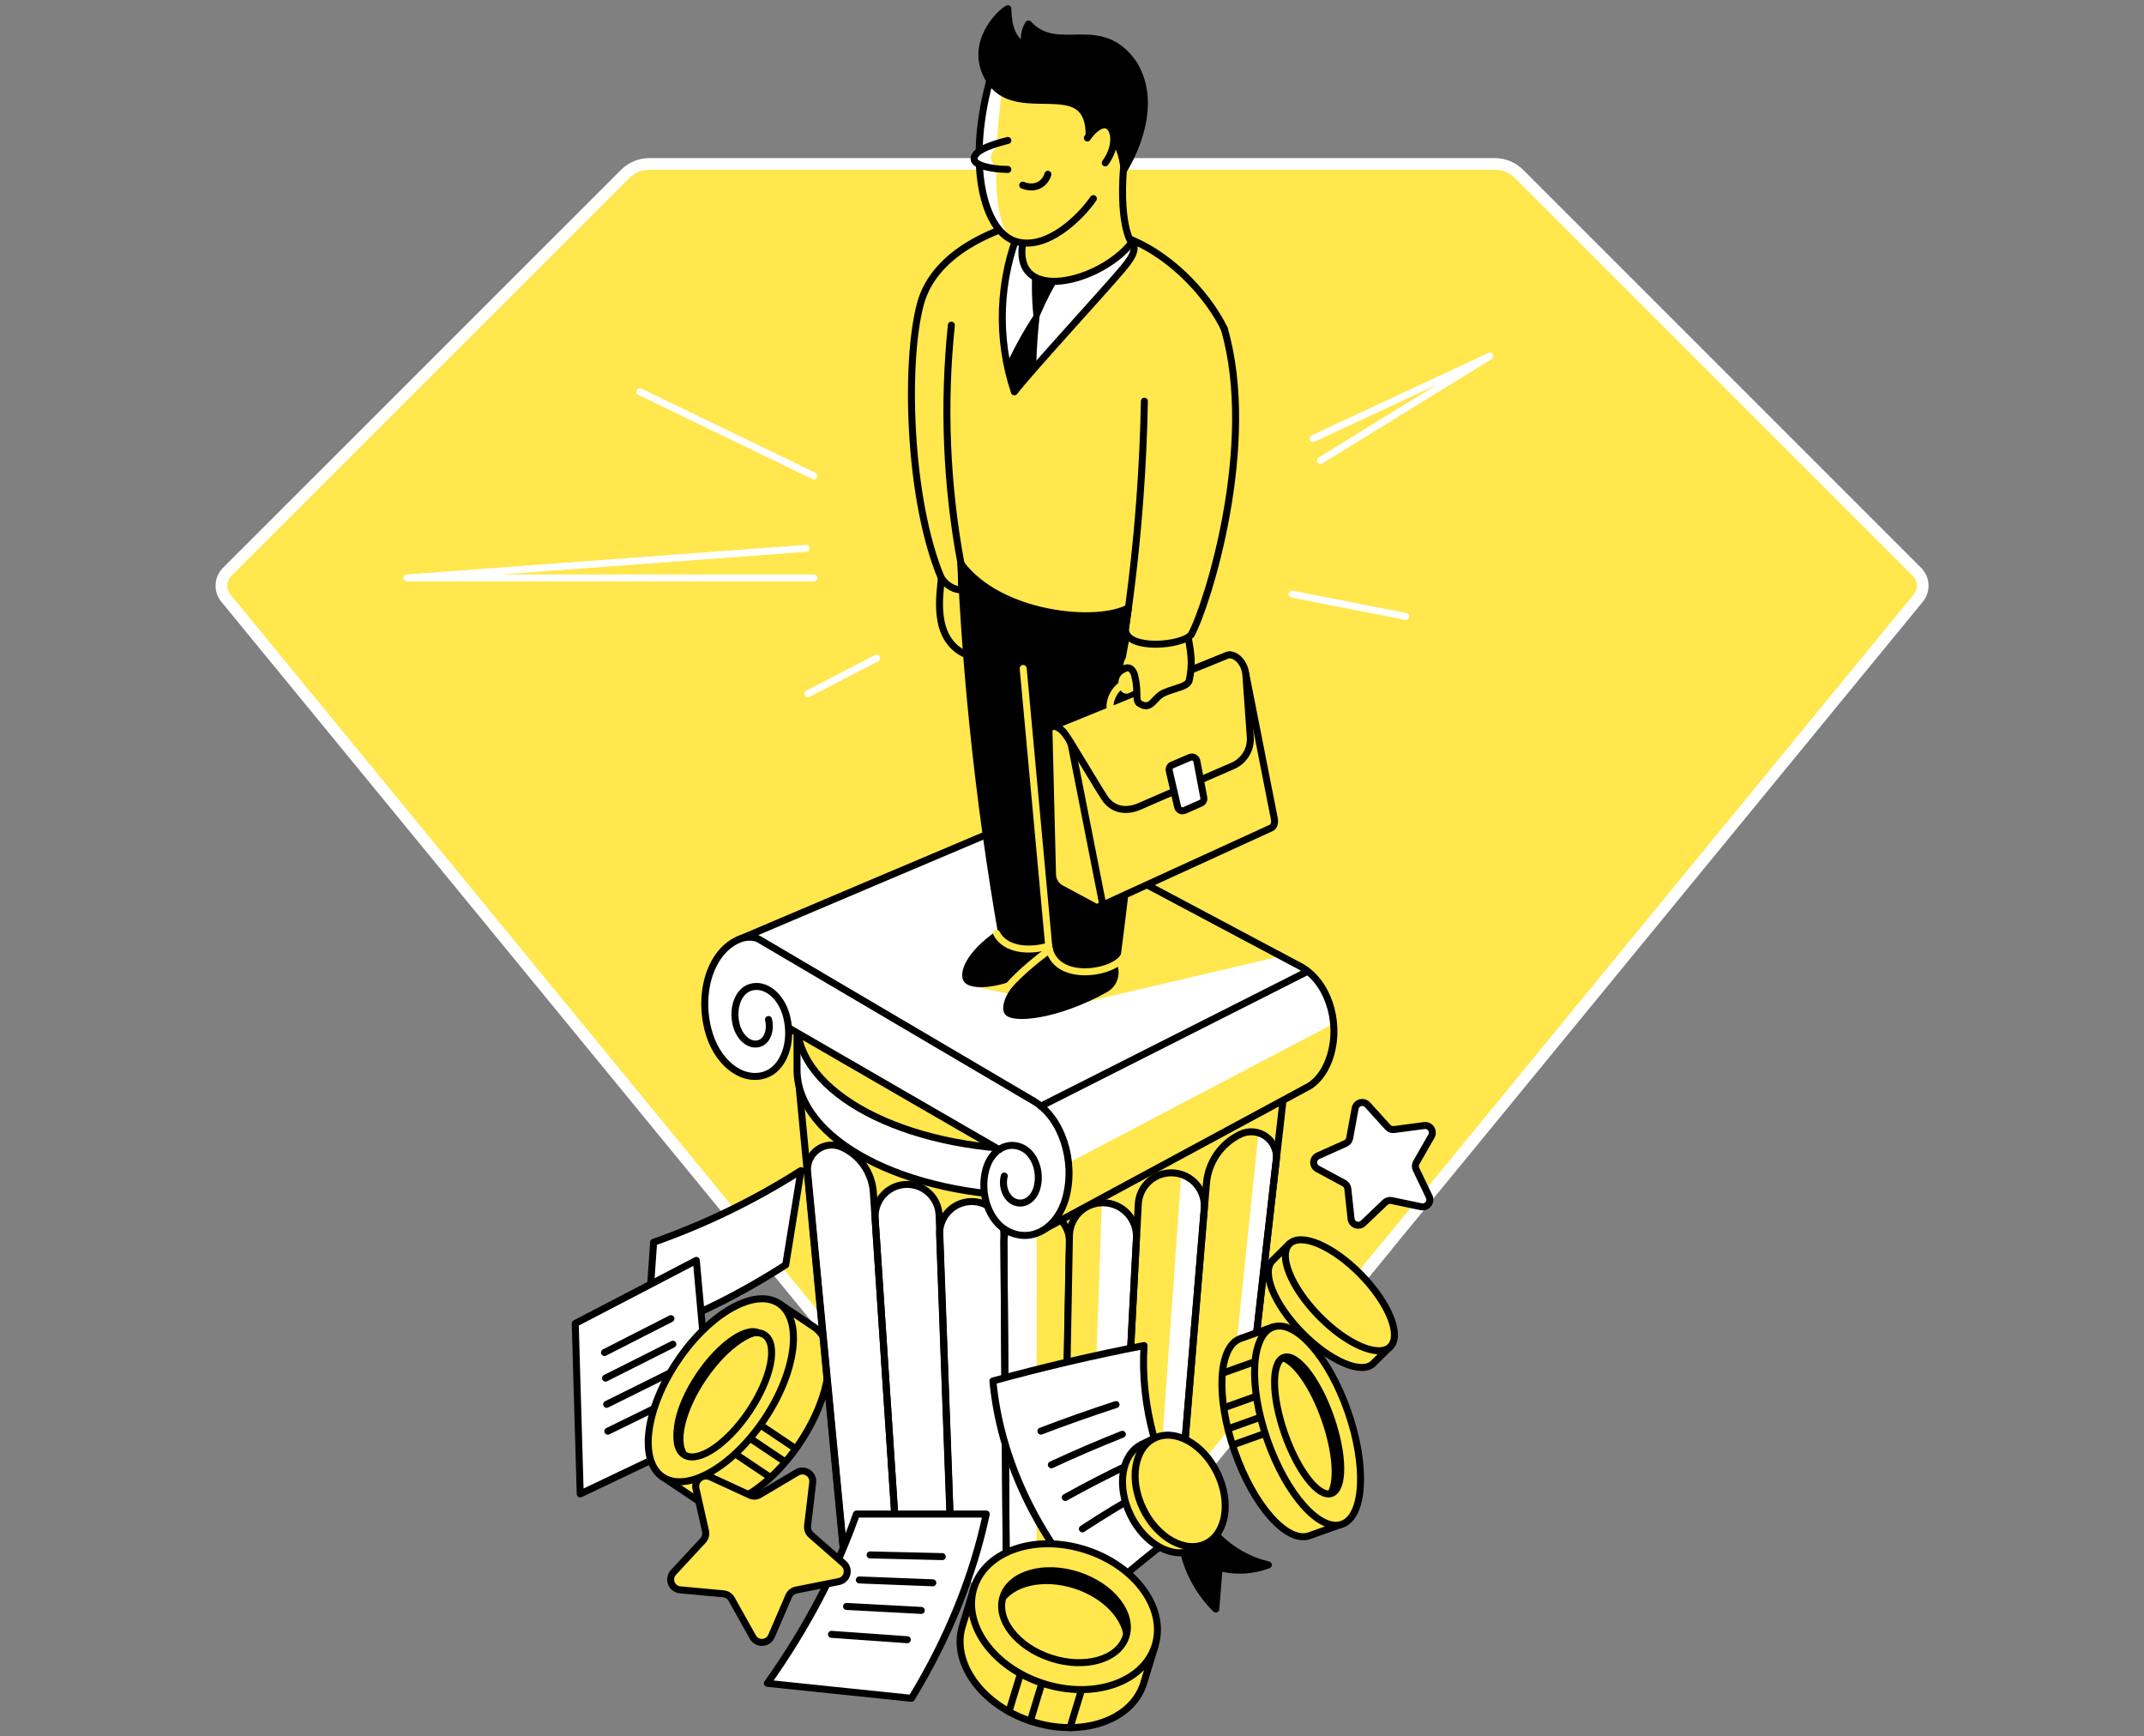 <svg width="368" height="298" viewBox="0 0 368 298" fill="none" xmlns="http://www.w3.org/2000/svg">
<rect x="0" y="0" width="368" height="298" fill="#808080" stroke="none"/>
<g clip-path="url(#clip0_3342_9683)">
<path d="M107.296 29.859L38.978 98.161C38.392 98.746 38.044 99.529 38.004 100.357C37.964 101.185 38.233 101.998 38.759 102.638L182.038 277.318C182.277 277.61 182.578 277.845 182.92 278.007C183.261 278.168 183.634 278.252 184.011 278.252C184.389 278.252 184.762 278.168 185.103 278.007C185.445 277.845 185.746 277.61 185.985 277.318L329.264 102.638C329.788 101.997 330.056 101.184 330.015 100.357C329.974 99.529 329.627 98.747 329.042 98.161L260.737 29.859C260.191 29.312 259.543 28.878 258.829 28.582C258.115 28.286 257.35 28.133 256.577 28.133H111.463C110.689 28.133 109.923 28.285 109.208 28.581C108.493 28.877 107.843 29.311 107.296 29.859Z" fill="#FFE74D" stroke="white" stroke-width="2" stroke-miterlimit="10"/>
<path d="M111.097 228.944C111.459 223.666 111.823 218.418 112.188 213.2C121.06 210.077 129.546 205.948 137.481 200.896C136.612 206.216 135.74 211.606 134.862 217.066C127.401 221.885 119.431 225.868 111.097 228.944V228.944Z" fill="white" stroke="black" stroke-width="1.2" stroke-linecap="round" stroke-linejoin="round"/>
<path d="M234.726 189.609L238.212 193.458C238.348 193.606 238.517 193.719 238.706 193.788C238.894 193.856 239.097 193.878 239.296 193.851L244.443 193.167C244.672 193.136 244.905 193.171 245.116 193.265C245.326 193.36 245.506 193.512 245.635 193.704C245.763 193.895 245.836 194.119 245.844 194.35C245.852 194.581 245.796 194.809 245.681 195.009L243.097 199.521C242.997 199.695 242.941 199.891 242.934 200.092C242.927 200.293 242.968 200.492 243.056 200.673L245.301 205.356C245.401 205.564 245.441 205.795 245.416 206.025C245.391 206.254 245.302 206.472 245.16 206.653C245.018 206.835 244.828 206.973 244.611 207.053C244.394 207.132 244.16 207.149 243.934 207.102L238.851 206.039C238.655 205.997 238.452 206.004 238.259 206.059C238.066 206.114 237.889 206.215 237.744 206.354L233.984 209.936C233.817 210.095 233.609 210.205 233.383 210.252C233.156 210.3 232.922 210.283 232.705 210.203C232.488 210.124 232.297 209.985 232.155 209.803C232.013 209.621 231.924 209.403 231.899 209.174L231.342 204.009C231.32 203.809 231.25 203.618 231.138 203.452C231.026 203.285 230.876 203.148 230.7 203.052L226.13 200.588C225.927 200.477 225.758 200.313 225.644 200.112C225.529 199.911 225.473 199.682 225.482 199.451C225.49 199.22 225.563 198.996 225.692 198.805C225.821 198.613 226.001 198.461 226.212 198.366L230.949 196.24C231.132 196.158 231.292 196.032 231.416 195.874C231.54 195.717 231.623 195.531 231.66 195.334L232.593 190.228C232.633 190 232.736 189.788 232.891 189.616C233.045 189.444 233.245 189.319 233.467 189.254C233.689 189.19 233.925 189.189 234.147 189.252C234.37 189.314 234.57 189.438 234.726 189.609V189.609Z" fill="white" stroke="black" stroke-width="1.2" stroke-linecap="round" stroke-linejoin="round"/>
<path d="M122.168 245.637L99.592 256.393L98.734 227.139L119.519 216.31L122.168 245.637Z" fill="white" stroke="black" stroke-width="1.2" stroke-linecap="round" stroke-linejoin="round"/>
<path d="M103.749 232.122L115.158 226.305" stroke="black" stroke-width="1.2" stroke-linecap="round" stroke-linejoin="round"/>
<path d="M103.937 236.514L115.489 230.7" stroke="black" stroke-width="1.2" stroke-linecap="round" stroke-linejoin="round"/>
<path d="M104.128 241.012L115.831 235.205" stroke="black" stroke-width="1.2" stroke-linecap="round" stroke-linejoin="round"/>
<path d="M104.326 245.623L116.18 239.826" stroke="black" stroke-width="1.2" stroke-linecap="round" stroke-linejoin="round"/>
<path d="M139.781 227.785L133.721 223.717L129.554 229.941C123.923 234.321 119.848 240.395 117.933 247.267L113.76 253.488L119.82 257.555C123.921 260.317 131.745 255.894 137.252 247.674C141.391 241.522 143.062 234.962 141.904 230.905C141.593 229.644 140.84 228.537 139.781 227.785V227.785Z" fill="#FFE74D" stroke="black" stroke-width="1.2" stroke-linecap="round" stroke-linejoin="round"/>
<path d="M121.05 252.89L127.315 257.094" stroke="black" stroke-width="1.2" stroke-miterlimit="10"/>
<path d="M125.9 249.315L132.166 253.519" stroke="black" stroke-width="1.2" stroke-miterlimit="10"/>
<path d="M128.392 246.607L134.657 250.815" stroke="black" stroke-width="1.2" stroke-miterlimit="10"/>
<path d="M130.272 244.396L136.537 248.6" stroke="black" stroke-width="1.2" stroke-miterlimit="10"/>
<path d="M131.183 243.603C136.7 235.384 137.835 226.48 133.717 223.717C129.6 220.953 121.79 225.375 116.273 233.595C110.756 241.814 109.621 250.717 113.739 253.481C117.856 256.245 125.666 251.822 131.183 243.603Z" fill="#FFE74D" stroke="black" stroke-width="1.2" stroke-linecap="round" stroke-linejoin="round"/>
<path d="M128.573 242.251C132.398 236.582 133.592 230.701 131.24 229.114C128.888 227.527 123.881 230.836 120.057 236.505C116.232 242.174 115.038 248.055 117.39 249.642C119.742 251.229 124.749 247.92 128.573 242.251Z" stroke="black" stroke-width="1.2" stroke-miterlimit="10"/>
<path d="M121.15 236.87C124.492 231.89 128.748 228.728 131.328 229.097C131.154 228.792 130.913 228.53 130.624 228.331C128.269 226.752 123.279 230.071 119.471 235.742C115.664 241.412 114.488 247.291 116.839 248.87C117.134 249.056 117.467 249.172 117.814 249.212C116.494 246.98 117.81 241.846 121.15 236.87Z" fill="black"/>
<path d="M163.433 269.548H154.215L150.212 209.119C150.155 208.253 150.303 207.386 150.645 206.589C150.987 205.792 151.513 205.087 152.18 204.532C152.847 203.978 153.636 203.589 154.482 203.398C155.328 203.208 156.208 203.22 157.048 203.435C158.2 203.726 159.226 204.384 159.973 205.308C160.719 206.233 161.145 207.374 161.188 208.562L163.433 269.548Z" fill="white"/>
<path d="M155.264 285.556H146.665L138.612 201.083C138.543 200.357 138.666 199.625 138.968 198.96C139.269 198.296 139.74 197.722 140.332 197.296C140.925 196.87 141.619 196.606 142.344 196.531C143.07 196.456 143.803 196.573 144.47 196.869C146 197.55 147.315 198.635 148.273 200.009C149.23 201.382 149.795 202.991 149.905 204.662L155.264 285.556Z" fill="white"/>
<path d="M162.637 270.069L163.188 263.811L161.273 211.925C161.244 211.13 161.386 210.338 161.692 209.604C161.997 208.869 162.458 208.209 163.042 207.669C163.627 207.13 164.321 206.723 165.078 206.477C165.834 206.231 166.635 206.152 167.425 206.244C168.762 206.4 169.996 207.038 170.894 208.04C171.793 209.041 172.294 210.337 172.303 211.682L172.755 273.72L162.637 270.069Z" fill="white"/>
<path d="M181.849 289.907H173.031L172.467 213.221C172.462 212.489 172.601 211.764 172.877 211.086C173.152 210.408 173.56 209.792 174.074 209.272C174.589 208.752 175.202 208.339 175.877 208.056C176.552 207.774 177.276 207.627 178.008 207.625V207.625C178.748 207.624 179.481 207.771 180.164 208.058C180.847 208.344 181.465 208.764 181.984 209.293C182.502 209.822 182.909 210.449 183.181 211.138C183.453 211.826 183.585 212.563 183.569 213.303L181.849 289.907Z" fill="white"/>
<path d="M178.021 207.625H177.943L177.895 289.9H181.849L183.558 213.296C183.574 212.558 183.442 211.825 183.171 211.139C182.9 210.452 182.495 209.827 181.979 209.299C181.464 208.771 180.848 208.351 180.169 208.064C179.489 207.777 178.759 207.628 178.021 207.625V207.625Z" fill="#FFE74D"/>
<path d="M202.24 261.204L192.212 266.94L195.378 206.648C195.441 205.448 195.883 204.3 196.641 203.368C197.4 202.436 198.434 201.769 199.596 201.463C200.473 201.232 201.393 201.215 202.279 201.413C203.164 201.611 203.989 202.019 204.685 202.601C205.38 203.184 205.926 203.926 206.275 204.763C206.625 205.6 206.769 206.509 206.695 207.414L202.24 261.204Z" fill="white"/>
<path d="M213.839 245.037L202.611 257.032L207.078 203.1C207.226 201.306 207.842 199.582 208.865 198.101C209.887 196.619 211.28 195.432 212.905 194.657C213.601 194.326 214.373 194.186 215.141 194.253C215.909 194.32 216.645 194.592 217.272 195.039C217.9 195.486 218.397 196.094 218.711 196.798C219.024 197.502 219.144 198.277 219.058 199.043L213.839 245.037Z" fill="white"/>
<path d="M198.288 264.333L202.757 201.548C201.734 201.216 200.636 201.187 199.596 201.463C198.434 201.769 197.4 202.436 196.642 203.368C195.884 204.3 195.441 205.448 195.378 206.648L192.185 267.462L198.288 264.333Z" fill="#FFE74D"/>
<path d="M210.468 247.645L216.009 194.435C214.983 194.113 213.873 194.195 212.905 194.664C211.28 195.439 209.887 196.626 208.864 198.107C207.842 199.589 207.226 201.313 207.077 203.107L202.792 252.86L210.468 247.645Z" fill="#FFE74D"/>
<path d="M163.529 272.155L161.188 208.562C161.145 207.374 160.719 206.233 159.973 205.308C159.226 204.384 158.2 203.726 157.048 203.435C156.208 203.22 155.328 203.208 154.482 203.398C153.636 203.589 152.847 203.978 152.18 204.532C151.513 205.087 150.987 205.792 150.645 206.589C150.303 207.386 150.155 208.253 150.212 209.119L154.491 273.72" stroke="black" stroke-width="1.2" stroke-linecap="round" stroke-linejoin="round"/>
<path d="M155.264 285.556H146.665L138.612 201.083C138.543 200.357 138.666 199.625 138.968 198.96C139.269 198.296 139.74 197.722 140.332 197.296C140.925 196.87 141.619 196.606 142.344 196.531C143.07 196.456 143.803 196.573 144.47 196.869V196.869C146 197.55 147.315 198.635 148.273 200.009C149.23 201.382 149.795 202.991 149.905 204.662L155.264 285.556Z" stroke="black" stroke-width="1.2" stroke-linecap="round" stroke-linejoin="round"/>
<path d="M163.342 267.983L161.273 211.925C161.244 211.13 161.386 210.338 161.692 209.604C161.997 208.869 162.458 208.209 163.042 207.669C163.627 207.13 164.321 206.723 165.078 206.477C165.834 206.231 166.635 206.152 167.425 206.244C168.762 206.4 169.996 207.038 170.894 208.04C171.793 209.041 172.294 210.337 172.303 211.682L172.736 271.112" stroke="black" stroke-width="1.2" stroke-linecap="round" stroke-linejoin="round"/>
<path d="M182.123 289.336L172.867 289.073L172.31 213.166C172.286 210.09 174.945 207.629 178.021 207.622C178.762 207.621 179.495 207.768 180.178 208.054C180.861 208.34 181.479 208.76 181.997 209.289C182.516 209.818 182.923 210.446 183.195 211.134C183.467 211.823 183.599 212.559 183.583 213.299L182.123 289.336Z" stroke="black" stroke-width="1.2" stroke-linecap="round" stroke-linejoin="round"/>
<path d="M191.013 289.336H182.126L183.559 212.045C183.585 210.662 184.11 209.335 185.038 208.308C185.966 207.282 187.233 206.625 188.607 206.46C189.441 206.358 190.288 206.44 191.087 206.7C191.886 206.96 192.619 207.392 193.233 207.965C193.848 208.538 194.33 209.239 194.645 210.018C194.96 210.798 195.1 211.636 195.057 212.476L191.013 289.336Z" fill="white"/>
<path d="M189.109 206.429C188.941 206.431 188.774 206.441 188.607 206.46C187.233 206.625 185.966 207.282 185.038 208.308C184.11 209.334 183.585 210.661 183.558 212.045L182.123 289.336H186.255L189.109 206.429Z" fill="#FFE74D"/>
<path d="M191.013 289.336H182.126L183.559 212.045C183.585 210.662 184.11 209.335 185.038 208.308C185.966 207.282 187.233 206.625 188.607 206.46C189.441 206.358 190.288 206.44 191.087 206.7C191.886 206.96 192.619 207.392 193.233 207.965C193.848 208.538 194.33 209.239 194.645 210.018C194.96 210.798 195.1 211.636 195.057 212.476L191.013 289.336Z" stroke="black" stroke-width="1.2" stroke-linecap="round" stroke-linejoin="round"/>
<path d="M202.153 262.247L206.695 207.414C206.769 206.509 206.625 205.6 206.275 204.763C205.926 203.926 205.38 203.184 204.685 202.601C203.989 202.019 203.164 201.611 202.279 201.413C201.393 201.215 200.473 201.232 199.595 201.463C198.434 201.769 197.399 202.436 196.641 203.368C195.883 204.3 195.441 205.448 195.378 206.648L192.212 266.94" stroke="black" stroke-width="1.2" stroke-linecap="round" stroke-linejoin="round"/>
<path d="M213.543 247.645L219.058 199.043C219.144 198.277 219.024 197.502 218.71 196.798C218.397 196.094 217.9 195.486 217.272 195.039C216.645 194.592 215.909 194.32 215.141 194.253C214.373 194.186 213.601 194.326 212.905 194.657C211.28 195.432 209.887 196.619 208.865 198.101C207.842 199.582 207.226 201.306 207.078 203.1L202.524 258.075" stroke="black" stroke-width="1.2" stroke-linecap="round" stroke-linejoin="round"/>
<path d="M213.593 247.298L220.493 186.458L139.603 186.875L137.159 186.441L146.575 285.193" stroke="black" stroke-width="1.2" stroke-linecap="round" stroke-linejoin="round"/>
<path d="M177.895 161.859C160.323 161.859 145.335 167.693 139.46 175.893L136.804 175.572V183.58C136.804 195.577 155.203 205.301 177.895 205.301C189.595 205.301 197.791 198.513 205.273 194.364C212.304 190.464 218.983 189.391 218.983 183.58C218.983 171.583 200.587 161.859 177.895 161.859Z" fill="white" stroke="black" stroke-width="1.2" stroke-linecap="round" stroke-linejoin="round"/>
<path d="M177.895 197.293C200.589 197.293 218.986 187.568 218.986 175.571C218.986 163.575 200.589 153.85 177.895 153.85C155.201 153.85 136.804 163.575 136.804 175.571C136.804 187.568 155.201 197.293 177.895 197.293Z" fill="#FFE74D" stroke="black" stroke-width="1.2" stroke-linecap="round" stroke-linejoin="round"/>
<path d="M223.152 165.83L177.232 141.415C176.09 140.814 173.916 141.282 173.916 141.282C173.592 141.388 126.82 161.24 126.82 161.24L130.921 164.774L172.72 192.959L178.872 197.279L180.414 201.914L178.599 208.493L179.095 211.036L224.711 186.406C226.42 185.357 227.726 183.364 228.409 180.965C230.105 175.035 227.757 168.284 223.152 165.83Z" fill="white"/>
<path d="M224.311 163.045L183.097 172.721L167.09 169.265L168.738 162.402L192.551 145.616L224.311 163.045Z" fill="#FFE74D"/>
<path d="M179.094 211.047L224.711 186.417C226.42 185.367 227.726 183.375 228.409 180.975C228.891 179.257 229.055 177.465 228.895 175.688L180.192 201.265L180.414 201.924L178.599 208.504L179.094 211.047Z" fill="#FFE74D"/>
<path d="M223.152 165.83L177.232 141.415C176.09 140.814 173.916 141.282 173.916 141.282C173.592 141.388 126.82 161.24 126.82 161.24L130.921 164.774L172.72 192.959L178.872 197.279L180.414 201.914L178.599 208.493L179.095 211.036L224.711 186.406C226.42 185.357 227.726 183.364 228.409 180.965C230.105 175.035 227.757 168.284 223.152 165.83Z" stroke="black" stroke-width="1.2" stroke-linecap="round" stroke-linejoin="round"/>
<path d="M177.474 189.011L130.279 161.202C129.117 160.519 127.397 161.014 127.397 161.014C122.4 162.607 119.762 169.593 121.505 176.617C122.896 182.236 127.264 185.757 131.263 184.479C133.792 183.672 135.676 180.616 135.334 176.388L171.476 197.289C171.377 197.546 169.839 198.274 169.216 200.707C168.14 204.925 169.791 209.662 173.031 211.303C177.081 213.371 181.514 210.787 182.943 205.53C184.645 199.207 182.212 191.817 177.474 189.011Z" fill="white"/>
<path d="M172.378 201.832C171.913 203.541 172.611 205.499 173.94 206.179C175.598 207.027 177.413 205.968 177.994 203.814C178.722 201.124 177.628 198.082 175.553 197.023C172.959 195.697 170.122 197.365 169.216 200.718C168.082 204.922 169.791 209.673 173.031 211.313C177.081 213.381 181.514 210.797 182.943 205.54C184.652 199.19 182.222 191.8 177.474 188.994L130.279 161.202C129.117 160.519 127.397 161.014 127.397 161.014C122.4 162.607 119.762 169.593 121.505 176.617C122.896 182.236 127.264 185.757 131.263 184.479C134.459 183.453 136.147 178.986 135.023 174.491C134.131 170.896 131.335 168.643 128.778 169.46C126.727 170.113 125.651 172.974 126.365 175.848C126.936 178.152 128.724 179.608 130.361 179.071C131.67 178.654 132.36 176.822 131.906 174.97" stroke="black" stroke-width="1.2" stroke-linecap="round" stroke-linejoin="round"/>
<path d="M182.038 277.318C182.277 277.61 182.578 277.845 182.92 278.007C183.261 278.168 183.634 278.252 184.012 278.252C184.389 278.252 184.762 278.168 185.103 278.007C185.445 277.845 185.746 277.61 185.985 277.318L238.128 213.748" stroke="white" stroke-width="2" stroke-miterlimit="10"/>
<path d="M135.44 176.453L171.476 197.293" stroke="black" stroke-width="1.2" stroke-linecap="round" stroke-linejoin="round"/>
<path d="M178.654 189.845L224.311 166.767" stroke="black" stroke-width="1.2" stroke-linecap="round" stroke-linejoin="round"/>
<path d="M172.498 159.531C166.465 163.342 165.405 166.729 165.833 167.912C166.404 169.498 172.624 169.498 181.829 163.848C182.248 162.328 182.671 160.805 183.097 159.278L172.498 159.531Z" fill="black" stroke="black" stroke-width="1.2" stroke-linecap="round" stroke-linejoin="round"/>
<path d="M179.543 165.15C173.513 168.958 172.454 172.349 172.878 173.528C173.418 175.028 181.125 174.553 189.732 169.73C190.296 169.419 190.754 168.945 191.047 168.371C191.339 167.796 191.453 167.147 191.372 166.507C191.229 165.441 190.822 164.593 190.142 164.894L179.543 165.15Z" fill="black" stroke="black" stroke-width="1.2" stroke-linecap="round" stroke-linejoin="round"/>
<path d="M193.129 108.176C193.318 106.909 193.5 105.625 193.676 104.324C188.142 107.29 171.561 105.643 164.944 96.766C165.354 105.537 166.011 114.704 166.974 124.23C168.287 137.188 170.023 149.41 172.026 160.84C173.886 163.807 179.238 162.614 179.994 162.364C180.957 167.433 191.211 167.433 191.792 163.807C192.261 160.279 196.181 129.764 196.919 110.486C194.954 110.271 193.331 109.57 193.129 108.176Z" fill="black" stroke="black" stroke-width="1.2" stroke-linecap="round" stroke-linejoin="round"/>
<path d="M210.126 56.407C207.847 51.621 201.947 44.321 193.99 41.06C187.041 40.298 180.52 39.508 173.571 38.746C171.602 39.477 160.545 42.847 158.005 52.076C155.333 61.776 155.821 85.497 161.564 99.2C162.64 100.721 163.956 101.227 165.074 101.251L164.954 96.77" stroke="black" stroke-width="1.2" stroke-linecap="round" stroke-linejoin="round"/>
<path d="M175.184 38.924C171.392 47.919 171.009 57.988 174.108 67.245C176.777 63.772 189.331 50.121 192.425 46.457C193.973 44.618 195.624 42.663 193.99 41.074C192.356 39.484 189.711 36.739 188.894 36.394L174.265 35.133L175.184 38.924Z" fill="white" stroke="black" stroke-width="1.2" stroke-linecap="round" stroke-linejoin="round"/>
<path d="M177.119 49.29C177.12 50.925 177.205 52.559 177.375 54.185C176.692 55.224 176.021 56.323 175.362 57.483C174.402 59.172 173.568 60.812 172.823 62.405C173.15 64.044 173.579 65.66 174.108 67.245C175.306 65.684 176.559 64.099 177.867 62.491C177.906 61.03 177.983 59.524 178.096 57.972C178.192 56.704 178.315 55.474 178.438 54.277C178.927 53.112 179.498 51.885 180.168 50.582C180.923 49.133 181.696 47.824 182.454 46.652L177.351 44.392C177.19 46.02 177.112 47.655 177.119 49.29V49.29Z" fill="black"/>
<path d="M193.057 26.595C192.91 29.169 191.563 36.469 193.99 41.06C194.745 42.485 193.696 42.458 192.472 43.507C186.214 48.88 173.738 51.18 175.543 41.682V38.325L187.66 17.257L193.057 26.595Z" fill="#FFE74D"/>
<path d="M193.057 26.595C191.752 38.359 194.212 41.675 194.212 41.675C188.86 48.511 173.79 52.271 175.543 41.675V38.319L187.66 17.257L193.057 26.595Z" stroke="black" stroke-width="1.2" stroke-linecap="round" stroke-linejoin="round"/>
<path d="M187.66 34.09C185.609 37.109 179.587 43.258 174.159 41.374C168.82 39.522 165.812 28.071 170.088 13.08L177.31 10.435L187.66 13.853L193.129 18.358V22.401L187.66 34.09Z" fill="#FFE74D"/>
<path d="M172.464 12.444L172.139 12.328L170.088 13.077C165.812 28.068 168.82 39.518 174.159 41.371C168.519 38.226 171.958 15.11 172.464 12.444Z" fill="white"/>
<path d="M175.543 31.78C175.643 31.825 177.273 32.542 178.671 31.589C179.248 31.182 179.668 30.59 179.86 29.91" stroke="black" stroke-width="1.2" stroke-linecap="round" stroke-linejoin="round"/>
<path d="M172.986 1.5C171.766 2.067 166.151 7.41 169.674 13.463C174.32 21.427 187.034 12.294 186.939 23.259C189.967 21.485 192.459 24.117 192.934 29.09C193.846 27.566 199.179 18.368 194.578 10.941C188.894 2.703 181.59 9.683 176.534 4.122C176.178 4.689 175.949 5.327 175.864 5.991C175.778 6.656 175.838 7.331 176.039 7.97C172.986 6.61 173.072 2.751 172.986 1.5Z" fill="black" stroke="black" stroke-width="1.2" stroke-linecap="round" stroke-linejoin="round"/>
<path d="M170.092 13.077C165.816 28.068 168.824 39.519 174.162 41.371C179.59 43.254 185.626 37.105 187.664 34.087" stroke="black" stroke-width="1.2" stroke-linecap="round" stroke-linejoin="round"/>
<path d="M186.635 23.676C187.66 22.141 189.027 21.16 189.974 21.475C191.376 21.943 191.84 25.078 189.708 27.949" fill="#FFE74D"/>
<path d="M186.635 23.676C187.66 22.141 189.027 21.16 189.974 21.475C191.376 21.943 191.84 25.078 189.708 27.949" stroke="black" stroke-width="1.2" stroke-linecap="round" stroke-linejoin="round"/>
<path d="M172.987 24.107C169.418 24.992 167.077 26.427 167.21 27.395C167.344 28.362 169.784 29.032 172.987 29.08" fill="#FFE74D"/>
<path d="M172.987 29.08C169.784 29.032 167.337 28.325 167.21 27.395C167.084 26.465 169.384 24.681 172.987 24.107C172.036 24.366 170.201 25.672 170.095 26.841C169.979 28.198 171.387 29.261 172.987 29.08Z" fill="white"/>
<path d="M172.986 24.107C169.418 24.992 166.995 26.079 167.21 27.395C167.364 28.318 169.784 29.032 172.986 29.08" stroke="black" stroke-width="1.2" stroke-linecap="round" stroke-linejoin="round"/>
<path d="M163.293 55.805C161.876 69.468 162.436 83.263 164.954 96.766" stroke="black" stroke-width="1.2" stroke-linecap="round" stroke-linejoin="round"/>
<path d="M175.622 114.721L180.004 162.364C180.94 168.835 191.399 167.105 192.913 164.073" stroke="#FFE74D" stroke-width="1.2" stroke-linecap="round" stroke-linejoin="round"/>
<path d="M161.563 99.189C161.526 101.24 159.595 109.703 165.928 112.39" stroke="black" stroke-width="1.2" stroke-linecap="round" stroke-linejoin="round"/>
<path d="M171.042 160.173C172.573 163.109 176.76 163.328 180.004 162.364" stroke="#FFE74D" stroke-width="1.2" stroke-linecap="round" stroke-linejoin="round"/>
<path d="M218.719 140.462L213.839 115.719C213.462 114.369 212.581 113.215 211.378 112.496C211.149 112.402 210.894 112.393 210.66 112.472L180.534 124.725L188.672 155.597L218.197 142.085C218.689 141.846 218.87 141.19 218.719 140.462Z" fill="#FFE74D" stroke="black" stroke-width="1.2" stroke-linecap="round" stroke-linejoin="round"/>
<path d="M180.048 125.525L180.657 150.087C180.667 150.58 180.807 151.061 181.064 151.481C181.322 151.901 181.686 152.246 182.119 152.479L187.882 155.58C188.029 155.657 188.195 155.692 188.361 155.68C188.527 155.667 188.686 155.608 188.82 155.509C188.953 155.41 189.056 155.275 189.116 155.12C189.177 154.965 189.192 154.796 189.161 154.633L183.945 128.178C183.8 127.444 183.492 126.752 183.043 126.155C182.593 125.557 182.015 125.068 181.35 124.725V124.725C181.214 124.655 181.061 124.62 180.908 124.626C180.754 124.632 180.604 124.677 180.473 124.757C180.342 124.838 180.234 124.951 180.16 125.085C180.085 125.22 180.047 125.371 180.048 125.525Z" fill="#FFE74D" stroke="black" stroke-width="1.2" stroke-linecap="round" stroke-linejoin="round"/>
<path d="M213.849 115.924C213.681 113.409 211.733 112.035 210.653 112.462L180.527 124.715C181.231 124.483 181.966 124.958 182.578 125.638C183.336 126.486 187.705 134.005 189.588 136.918C191.065 139.146 193.44 139.31 195.532 138.415L211.596 131.439C212.548 131.025 213.348 130.326 213.886 129.44C214.425 128.553 214.676 127.521 214.604 126.486L213.849 115.924Z" fill="#FFE74D" stroke="black" stroke-width="1.2" stroke-linecap="round" stroke-linejoin="round"/>
<path d="M206.117 137.847L203.318 139.081C203.201 139.132 203.075 139.156 202.948 139.153C202.82 139.15 202.695 139.118 202.581 139.061C202.468 139.004 202.368 138.923 202.289 138.823C202.21 138.723 202.154 138.607 202.125 138.483L200.69 132.279C200.643 132.081 200.668 131.873 200.76 131.692C200.852 131.51 201.005 131.367 201.192 131.288L204.244 129.986C204.363 129.935 204.492 129.912 204.621 129.918C204.75 129.924 204.877 129.959 204.991 130.02C205.105 130.081 205.203 130.166 205.28 130.271C205.357 130.375 205.409 130.494 205.434 130.621L206.62 136.893C206.656 137.086 206.627 137.285 206.535 137.458C206.444 137.631 206.297 137.768 206.117 137.847V137.847Z" fill="white" stroke="black" stroke-width="1.2" stroke-linecap="round" stroke-linejoin="round"/>
<path d="M193.207 108.48C192.391 111.285 192.335 114.256 193.047 117.09" stroke="black" stroke-width="1.2" stroke-linecap="round" stroke-linejoin="round"/>
<path d="M193.867 118.918H193.888L198.085 116.7L197.258 112.971L192.814 115.538H192.797C192.53 115.726 192.315 115.978 192.172 116.272C192.029 116.565 191.963 116.89 191.98 117.216C191.98 118.241 192.592 119.052 193.348 119.052C193.517 119.051 193.684 119.009 193.833 118.929V118.929L193.867 118.918Z" fill="#FFE74D"/>
<path d="M200.648 105.68L203.933 109.409C204.499 112.187 204.492 115.05 203.913 117.825C203.057 119.134 201.828 120.156 200.385 120.761C198.444 121.571 196.386 121.393 195.474 120.665C194.592 120.077 194.349 117.267 194.356 114.947C193.125 115.661 192.22 114.861 193.238 112.858L194.171 107.851" fill="#FFE74D"/>
<path d="M203.947 109.409C204.463 112.236 204.726 114.072 204.097 116.857C203.68 117.883 201.944 118.002 199.876 118.864C197.934 119.67 197.661 122.141 195.487 120.665C194.834 120.077 195.449 118.696 194.762 115.934C194.762 115.934 194.308 113.829 192.657 114.929" stroke="black" stroke-width="1.2" stroke-linecap="round" stroke-linejoin="round"/>
<path d="M196.424 68.858C196.325 74.225 196.082 79.837 195.645 85.678C195.057 93.642 194.185 101.155 193.139 108.175C193.611 111.638 202.921 110.835 204.466 108.903C207.232 103.858 215.937 76.285 210.127 56.407" stroke="black" stroke-width="1.2" stroke-linecap="round" stroke-linejoin="round"/>
<path d="M193.382 117.09C190.941 118.05 190.224 120.938 190.624 121.806" stroke="#FFE74D" stroke-width="1.2" stroke-linecap="round" stroke-linejoin="round"/>
<path d="M172.901 169.443C175.154 166.77 179.019 163.779 180.144 163.034" stroke="#FFE74D" stroke-width="1.2" stroke-linecap="round" stroke-linejoin="round"/>
<path d="M109.836 67.228L139.706 81.686" stroke="white" stroke-width="1.2" stroke-linecap="round" stroke-linejoin="round"/>
<path d="M150.455 112.957L138.67 119.055" stroke="white" stroke-width="1.2" stroke-linecap="round" stroke-linejoin="round"/>
<path d="M138.355 94.107L69.856 99.19H139.706" stroke="white" stroke-width="1.2" stroke-linecap="round" stroke-linejoin="round"/>
<path d="M221.785 101.965L241.268 105.79" stroke="white" stroke-width="1.2" stroke-linecap="round" stroke-linejoin="round"/>
<path d="M225.398 75.254L255.723 61.113L226.656 79.023" stroke="white" stroke-width="1.2" stroke-linecap="round" stroke-linejoin="round"/>
<path d="M235.707 233.995L238.629 231.1L235.016 227.412C232.621 223.162 229.149 219.616 224.95 217.131L221.338 213.443L218.419 216.334C216.433 218.303 218.695 223.854 223.47 228.725C228.245 233.595 233.724 235.964 235.707 233.995Z" fill="#FFE74D" stroke="black" stroke-width="1.2" stroke-linecap="round" stroke-linejoin="round"/>
<path d="M238.618 231.134C240.617 229.182 238.372 223.642 233.605 218.76C228.837 213.878 223.351 211.502 221.353 213.454C219.354 215.406 221.598 220.946 226.366 225.828C231.134 230.711 236.619 233.086 238.618 231.134Z" fill="#FFE74D" stroke="black" stroke-width="1.2" stroke-linecap="round" stroke-linejoin="round"/>
<path d="M156.451 291.465L131.715 288.895C138.551 279.263 143.657 269.412 147 259.842H169.282C167.087 270.274 162.808 281.03 156.451 291.465Z" fill="white" stroke="black" stroke-width="1.2" stroke-linecap="round" stroke-linejoin="round"/>
<path d="M149.348 266.855L161.731 267.146" stroke="black" stroke-width="1.2" stroke-linecap="round" stroke-linejoin="round"/>
<path d="M147.499 271.152L160.111 271.641" stroke="black" stroke-width="1.2" stroke-linecap="round" stroke-linejoin="round"/>
<path d="M145.304 275.698L158.129 276.381" stroke="black" stroke-width="1.2" stroke-linecap="round" stroke-linejoin="round"/>
<path d="M142.717 280.487L155.733 281.409" stroke="black" stroke-width="1.2" stroke-linecap="round" stroke-linejoin="round"/>
<path d="M121.936 253.471L128.727 256.602C128.989 256.723 129.277 256.779 129.565 256.764C129.853 256.749 130.134 256.664 130.382 256.516L136.811 252.698C137.097 252.528 137.425 252.442 137.758 252.448C138.091 252.455 138.415 252.555 138.694 252.736C138.973 252.917 139.196 253.173 139.338 253.475C139.479 253.776 139.533 254.111 139.494 254.441L138.612 261.865C138.579 262.153 138.615 262.444 138.719 262.714C138.822 262.985 138.99 263.226 139.207 263.417L144.826 268.349C145.072 268.57 145.252 268.854 145.346 269.171C145.44 269.488 145.444 269.824 145.358 270.143C145.272 270.462 145.099 270.751 144.858 270.977C144.618 271.204 144.319 271.359 143.996 271.425L136.664 272.881C136.38 272.938 136.114 273.063 135.889 273.245C135.664 273.427 135.487 273.661 135.372 273.927L132.415 280.794C132.284 281.099 132.069 281.361 131.796 281.551C131.523 281.741 131.203 281.851 130.871 281.868C130.539 281.885 130.209 281.81 129.918 281.65C129.627 281.489 129.386 281.251 129.223 280.962L125.569 274.437C125.428 274.184 125.228 273.97 124.985 273.812C124.743 273.654 124.466 273.558 124.178 273.531L116.734 272.847C116.402 272.817 116.086 272.695 115.821 272.494C115.555 272.293 115.351 272.022 115.232 271.712C115.113 271.401 115.083 271.063 115.146 270.737C115.209 270.41 115.362 270.107 115.589 269.863L120.668 264.381C120.864 264.168 121.005 263.911 121.08 263.632C121.155 263.353 121.161 263.06 121.098 262.778L119.454 255.484C119.38 255.16 119.399 254.821 119.507 254.507C119.616 254.192 119.81 253.915 120.069 253.705C120.327 253.496 120.639 253.363 120.969 253.321C121.299 253.28 121.634 253.332 121.936 253.471V253.471Z" fill="#FFE74D" stroke="black" stroke-width="1.2" stroke-linecap="round" stroke-linejoin="round"/>
<path d="M204.576 261.476C198.792 265.436 193.349 269.87 188.303 274.734C177.902 263.656 171.65 250.234 170.427 237C178.941 234.655 187.612 232.628 196.369 230.926C195.703 241.091 198.618 251.817 204.576 261.476Z" fill="white" stroke="black" stroke-width="1.2" stroke-linecap="round" stroke-linejoin="round"/>
<path d="M178.661 245.609C182.892 243.992 187.191 242.473 191.557 241.053" stroke="black" stroke-width="1.2" stroke-linecap="round" stroke-linejoin="round"/>
<path d="M180.458 251.389C184.428 249.546 188.489 247.8 192.64 246.153" stroke="black" stroke-width="1.2" stroke-linecap="round" stroke-linejoin="round"/>
<path d="M182.844 256.995C186.522 254.944 190.315 252.996 194.223 251.15" stroke="black" stroke-width="1.2" stroke-linecap="round" stroke-linejoin="round"/>
<path d="M185.784 262.388C189.14 260.178 192.637 258.053 196.274 256.014" stroke="black" stroke-width="1.2" stroke-linecap="round" stroke-linejoin="round"/>
<path d="M224.749 263.557L230.365 261.554L227.89 254.486C227.359 247.431 224.983 240.639 220.999 234.792L218.525 227.72L212.909 229.723C209.094 231.09 208.65 239.761 211.918 249.106C215.185 258.451 220.931 264.921 224.749 263.557Z" fill="#FFE74D" stroke="black" stroke-width="1.2" stroke-linecap="round" stroke-linejoin="round"/>
<path d="M215.616 233.602L209.812 235.673" stroke="black" stroke-width="1.2" stroke-miterlimit="10"/>
<path d="M215.924 239.515L210.12 241.587" stroke="black" stroke-width="1.2" stroke-miterlimit="10"/>
<path d="M216.692 243.101L210.885 245.172" stroke="black" stroke-width="1.2" stroke-miterlimit="10"/>
<path d="M217.393 245.914L211.586 247.985" stroke="black" stroke-width="1.2" stroke-miterlimit="10"/>
<path d="M230.331 261.597C234.157 260.264 234.617 251.606 231.36 242.258C228.103 232.91 222.361 226.412 218.536 227.745C214.711 229.078 214.25 237.737 217.507 247.085C220.764 256.433 226.506 262.93 230.331 261.597Z" fill="#FFE74D" stroke="black" stroke-width="1.2" stroke-linecap="round" stroke-linejoin="round"/>
<path d="M228.523 256.31C230.708 255.547 230.655 249.701 228.404 243.253C226.154 236.805 222.558 232.196 220.373 232.958C218.188 233.721 218.241 239.567 220.492 246.015C222.742 252.463 226.338 257.072 228.523 256.31Z" stroke="black" stroke-width="1.2" stroke-miterlimit="10"/>
<path d="M226.837 243.784C228.816 249.441 229.107 254.643 227.671 256.359C227.957 256.419 228.253 256.403 228.529 256.311C230.71 255.532 230.649 249.677 228.393 243.227C226.137 236.777 222.541 232.187 220.36 232.973C220.091 233.079 219.855 233.255 219.677 233.482C221.84 233.896 224.858 238.124 226.837 243.784Z" fill="black"/>
<path d="M195.645 281.697C193.83 277.78 189.783 274.28 184.471 272.547C179.16 270.814 173.828 271.258 170.054 273.35L167.214 272.424L165.231 278.918C163.181 285.238 168.444 292.624 177.01 295.42C185.575 298.216 194.189 295.355 196.25 289.035L198.232 282.541L195.645 281.697Z" fill="#FFE74D" stroke="black" stroke-width="1.2" stroke-linecap="round" stroke-linejoin="round"/>
<path d="M198.222 282.516C200.282 276.196 195.009 268.809 186.442 266.016C177.876 263.223 169.262 266.081 167.201 272.4C165.141 278.72 170.414 286.107 178.981 288.9C187.547 291.693 196.161 288.835 198.222 282.516Z" fill="#FFE74D" stroke="black" stroke-width="1.2" stroke-linecap="round" stroke-linejoin="round"/>
<path d="M193.25 280.895C194.53 276.969 190.849 272.249 185.029 270.351C179.209 268.453 173.453 270.097 172.173 274.022C170.893 277.947 174.574 282.667 180.394 284.565C186.214 286.463 191.97 284.82 193.25 280.895Z" stroke="black" stroke-width="1.2" stroke-linecap="round" stroke-linejoin="round"/>
<path d="M185.039 270.373C179.228 268.476 173.465 270.12 172.184 274.044C172.032 274.517 171.948 275.009 171.934 275.506C173.698 272.177 179.04 270.885 184.441 272.646C189.55 274.314 193.006 278.155 192.907 281.724C193.044 281.465 193.159 281.195 193.249 280.917C194.537 276.993 190.86 272.273 185.039 270.373Z" fill="black"/>
<path d="M185.64 289.992L183.661 296.5" stroke="black" stroke-width="1.2" stroke-linecap="round" stroke-linejoin="round"/>
<path d="M178.763 289.076L176.846 295.375" stroke="black" stroke-width="1.2" stroke-linecap="round" stroke-linejoin="round"/>
<path d="M175.109 287.405L173.171 293.762" stroke="black" stroke-width="1.2" stroke-linecap="round" stroke-linejoin="round"/>
<path d="M202.757 264.094C203.32 268.662 205.407 272.907 208.681 276.142L209.258 268.999C210.06 269.22 210.88 269.365 211.709 269.433C213.745 269.588 215.79 269.292 217.697 268.565C213.682 267.63 210.114 265.336 207.597 262.071L202.757 264.094Z" fill="black" stroke="black" stroke-width="1.2" stroke-linecap="round" stroke-linejoin="round"/>
<path d="M206.753 253.826C204.846 249.916 201.482 247.445 198.427 247.373L198.157 246.819L195.99 247.875C192.483 249.584 191.611 255.023 194.045 260.02C196.478 265.017 201.298 267.676 204.808 265.967L206.975 264.911L206.705 264.36C208.53 261.906 208.657 257.736 206.753 253.826Z" fill="#FFE74D" stroke="black" stroke-width="1.2" stroke-linecap="round" stroke-linejoin="round"/>
<path d="M206.975 264.914C210.484 263.204 211.355 257.767 208.921 252.772C206.486 247.776 201.668 245.112 198.159 246.822C194.65 248.532 193.778 253.969 196.213 258.964C198.647 263.96 203.465 266.624 206.975 264.914Z" fill="#FFE74D" stroke="black" stroke-width="1.2" stroke-linecap="round" stroke-linejoin="round"/>
</g>
<defs>
<clipPath id="clip0_3342_9683">
<rect width="368" height="297.99" fill="white"/>
</clipPath>
</defs>
</svg>

